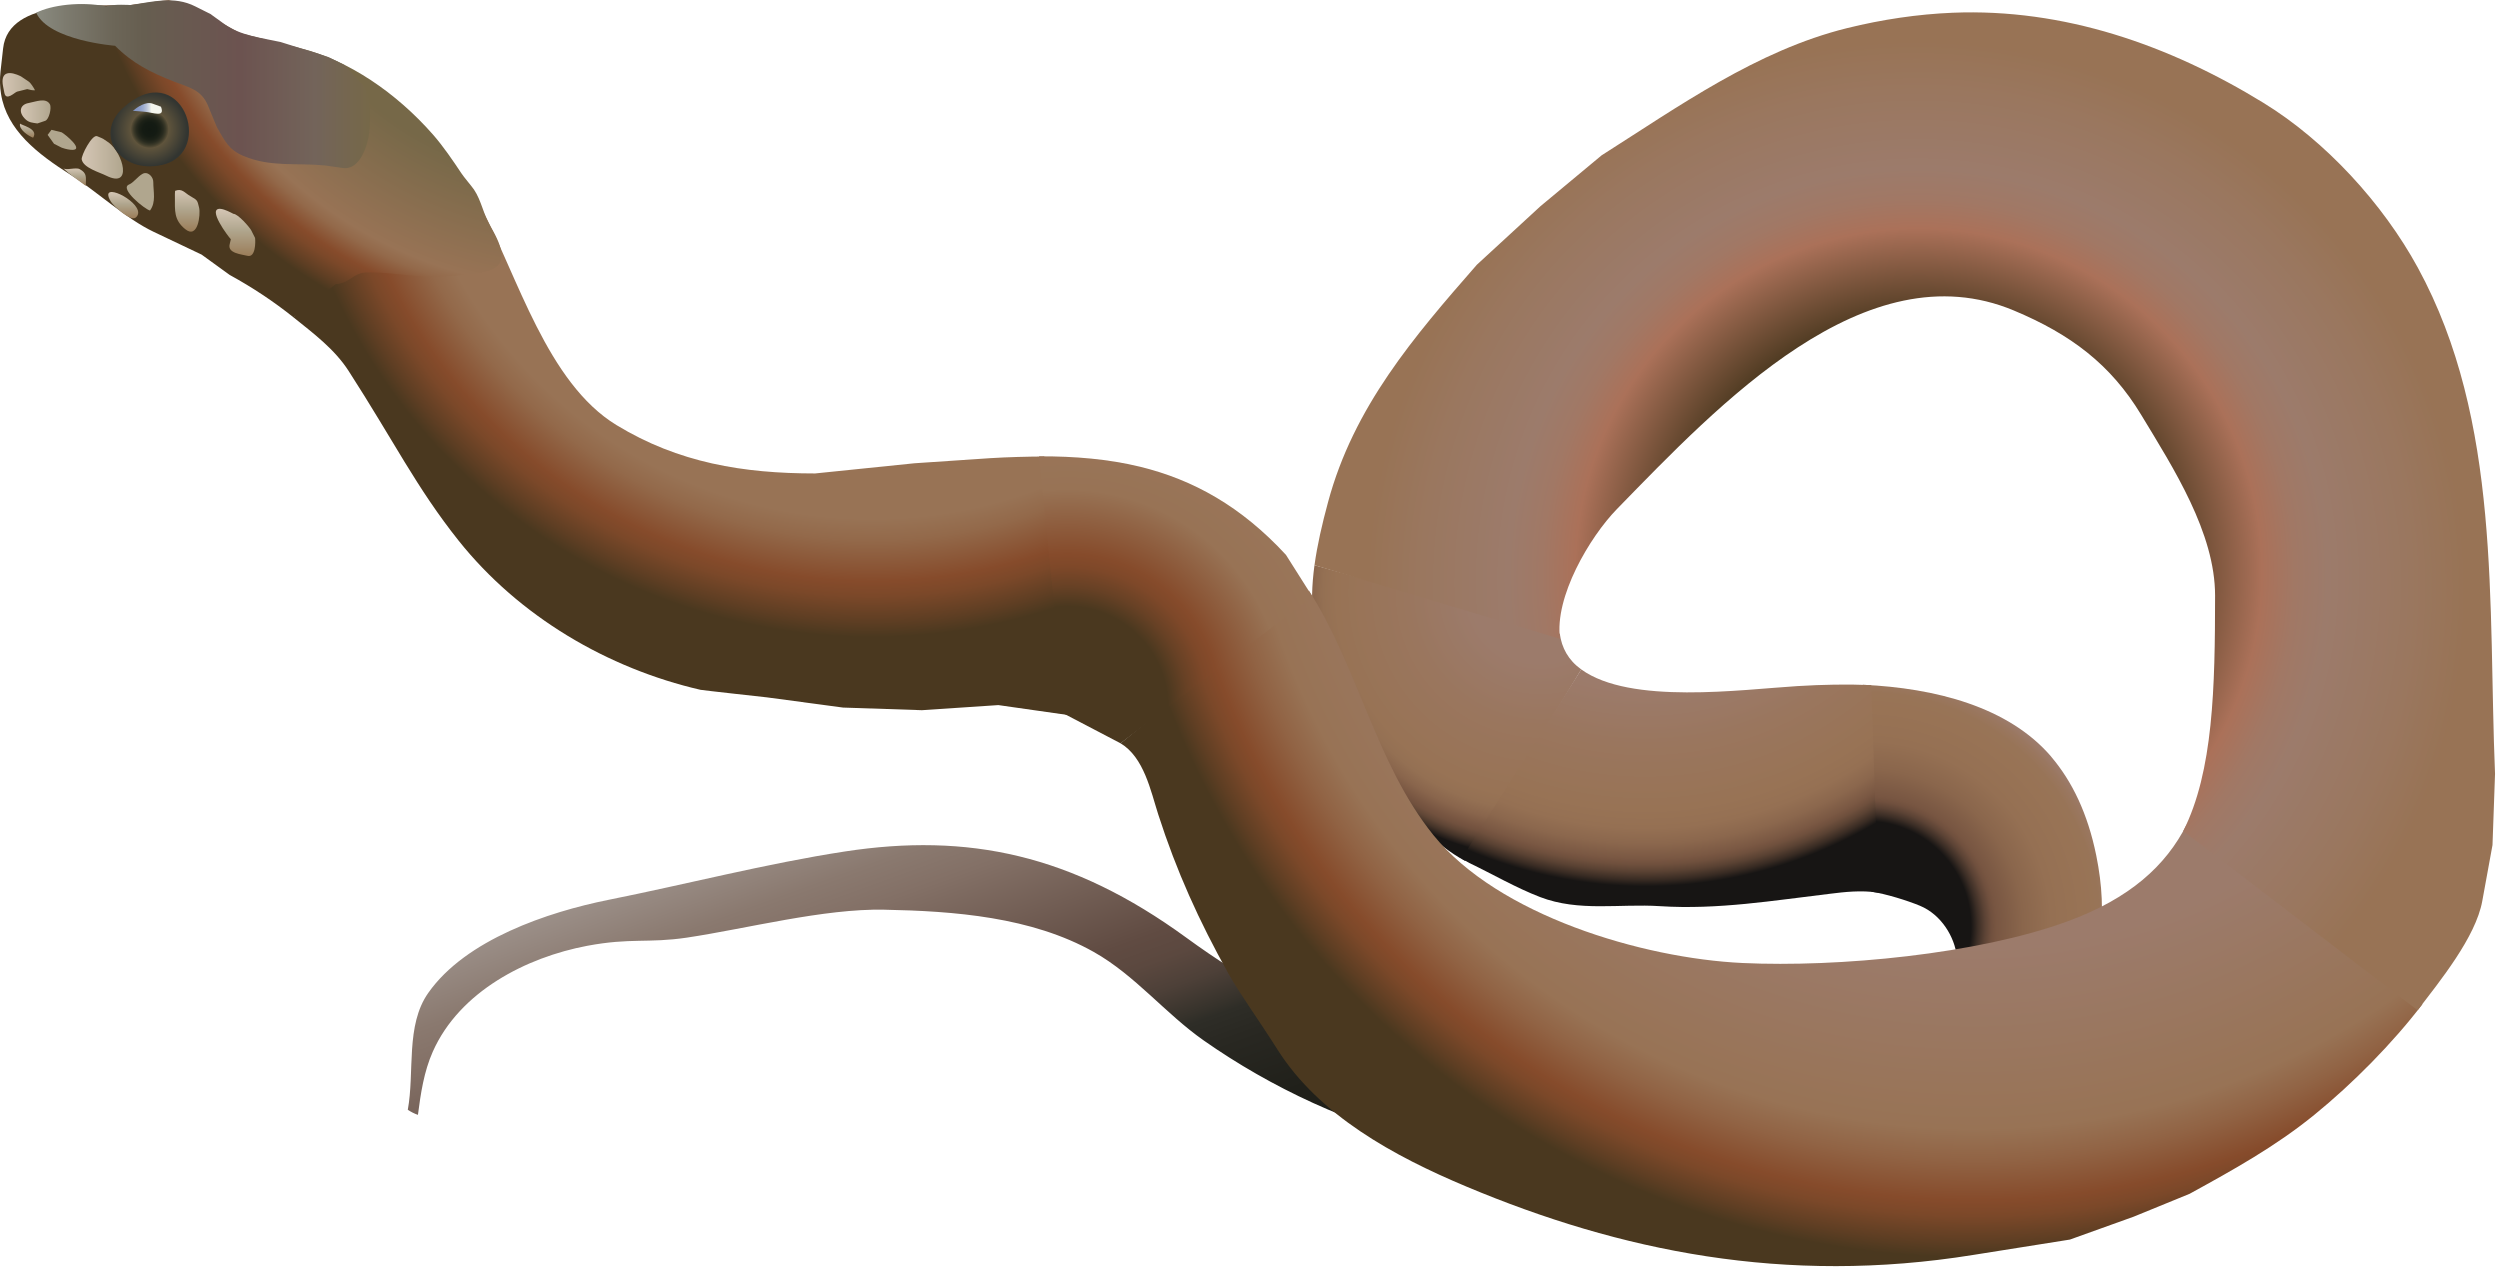 
        <svg xmlns:rdf="http://www.w3.org/1999/02/22-rdf-syntax-ns#" xmlns="http://www.w3.org/2000/svg" xmlns:cc="http://creativecommons.org/ns#" xmlns:xlink="http://www.w3.org/1999/xlink" xmlns:dc="http://purl.org/dc/elements/1.1/" x="0px" y="0px" width="501" height="255" viewBox="0 0 501 255" xml:space="preserve">
            <title>Nerodia fasciata compressicauda (Mangrove Water Snake)</title>
            <desc xmlns:ian_image_library="https://ian.umces.edu/media-library/">
                <ian_image_library:title>Nerodia fasciata compressicauda (Mangrove Water Snake)</ian_image_library:title>
                <ian_image_library:descr>Illustration of Nerodia fasciata compressicauda (Mangrove Water Snake)</ian_image_library:descr>
                <ian_image_library:scene>
                    <ian_image_library:contains>Reptile, Nerodia, fasciata, compressicauda, N. fasciata, Mangrove, water, snake, Chordata, Vertebrata, Reptilia, Squamata, Serpentes, Acrochordidae	</ian_image_library:contains>
                    <ian_image_library:when>2008-12-22</ian_image_library:when>
                </ian_image_library:scene>
            </desc>
            
 <defs></defs>
 <linearGradient id="ian_symbols_905c7289facfedd45521ca699b805206" y2="267.74" gradientUnits="userSpaceOnUse" x2="268.72" y1="142.3" x1="223.06">
  <stop stop-color="#9B8F88" offset="0"/>
  <stop stop-color="#8A796F" offset=".094"/>
  <stop stop-color="#837066" offset=".152"/>
  <stop stop-color="#604B42" offset=".337"/>
  <stop stop-color="#5B483F" offset=".376"/>
  <stop stop-color="#4D4038" offset=".421"/>
  <stop stop-color="#36322B" offset=".469"/>
  <stop stop-color="#2E2D27" offset=".483"/>
  <stop stop-color="#292822" offset=".524"/>
  <stop stop-color="#20201A" offset=".629"/>
 </linearGradient>
 <path d="m415.62 202.96c-.079.109-.157.254-.212.375-10.667 17.232-34.289 25.606-56.713 27.579-23.839 2.087-48.381 3.049-71.748-1.882-15.841-3.328-32.311-11.115-45.73-20.53-7.727-5.421-13.717-13.039-22-17.716-12.489-7.043-28.009-8.211-42.04-8.483-12.065-.248-27.434 3.782-39.523 5.597-7.829 1.156-11.218 0-19.979 1.64-12.168 2.299-25.57 9.119-30.943 21.213-1.772 3.981-2.426 8.375-2.977 12.664-.636-.2-1.488-.641-2.033-1.017 1.397-7.563-.484-16.911 4.103-23.422 7.509-10.691 23.967-16.204 36.128-18.654 15.684-3.134 31.561-7.261 47.31-9.681 24.748-3.8 45.586.581 68.464 17.256 12.01 8.75 23.252 14.896 37.568 19.083 16.349 4.78 33.26 6.88 50.172 8.495 7.484.72 15.247-1.894 22.841-1.875 14.473.061 29.521-3.001 39.94-14.104 3.582-3.824 4.841-7.061 4.562-9.79l22.81 13.25z" fill="url(#ian_symbols_905c7289facfedd45521ca699b805206)"/>
 <radialGradient id="ian_symbols_e65173f9f3254914556d7475c0f1fcd6" gradientUnits="userSpaceOnUse" cy="185.66" cx="373.87" r="52.094">
  <stop stop-color="#171514" offset=".405"/>
  <stop stop-color="#3C2E26" offset=".432"/>
  <stop stop-color="#5C4335" offset=".46"/>
  <stop stop-color="#70503E" offset=".484"/>
  <stop stop-color="#775541" offset=".5"/>
  <stop stop-color="#785642" offset=".504"/>
  <stop stop-color="#8A664C" offset=".606"/>
  <stop stop-color="#957053" offset=".714"/>
  <stop stop-color="#987355" offset=".837"/>
  <stop stop-color="#987457" offset=".9"/>
  <stop stop-color="#9A7760" offset=".936"/>
  <stop stop-color="#9C7B6B" offset=".961"/>
 </radialGradient>
 <path d="m411.06 151.65c4.199 4.932 7.327 11.388 9.033 19.804.611 3.007.969 5.857 1.09 8.598.375 8.913-1.707 16.512-5.555 22.908l-23.501-11.412c-.424-3.691-3.013-8.229-7.376-10.038-2.517-1.041-6.831-2.39-9.735-2.813l-1.693-41.471c14.48.66 29.17 4.39 37.75 14.42" fill="url(#ian_symbols_e65173f9f3254914556d7475c0f1fcd6)"/>
 <radialGradient id="ian_symbols_a774f9468c379fe4d5315a41a020250b" gradientUnits="userSpaceOnUse" cy="9.014" cx="174.74" r="124.27">
  <stop stop-color="#987355" offset=".764"/>
  <stop stop-color="#93694A" offset=".799"/>
  <stop stop-color="#874D2D" offset=".861"/>
  <stop stop-color="#864B2B" offset=".865"/>
  <stop stop-color="#7B4829" offset=".889"/>
  <stop stop-color="#5E3E23" offset=".93"/>
  <stop stop-color="#4A381F" offset=".955"/>
 </radialGradient>
 <path d="m214.36 143.34l-14.29-2.04-15.314 1.023-15.805-.526-15.302-2.051s-12.772-1.404-13.263-1.507c-18.63-4.302-36.347-14.691-48.46-29.872-8.429-10.57-13.094-20.13-22.042-33.998-2.838-4.417-7.073-7.551-11.037-10.746l27.961-35.62c3.969 4.526 7.314 9.336 9.711 13.819 7.206 13.518 13.13 34.895 27.016 43.359 12.44 7.581 25.438 9.699 39.808 9.699l19.895-2.039s14.419-.974 15.26-1.028c3.346-.212 7.605-.315 10.745-.333l5.1 51.867z" fill="url(#ian_symbols_a774f9468c379fe4d5315a41a020250b)"/>
 <radialGradient id="ian_symbols_c3a8654e2877c274fd8cae7cf83bd15d" gradientUnits="userSpaceOnUse" cy="-29.521" cx="116.45" r="101.28">
  <stop stop-color="#766848" offset=".646"/>
  <stop stop-color="#987355" offset=".865"/>
  <stop stop-color="#93694A" offset=".887"/>
  <stop stop-color="#874D2D" offset=".924"/>
  <stop stop-color="#864B2B" offset=".927"/>
  <stop stop-color="#7B4829" offset=".946"/>
  <stop stop-color="#5E3E23" offset=".98"/>
  <stop stop-color="#4A381F" offset="1"/>
 </radialGradient>
 <path d="m92.436 34.688c.532.823 1.996 2.505 2.553 3.304 1.519 2.275 1.876 4.979 3.316 7.4 5.603 9.445-.255 9.191-8.175 9.947-5.7.563-10.377-.756-16.397-.756-3.031 0-3.448 2.154-6.468 2.372l-8.417 6.668c-3.969-3.183-8.24-6.015-12.827-8.531l-5.614-4.066s-9.512-4.526-9.688-4.604c-5.434-2.583-11.278-8.047-16.549-11.375-6.619-4.195-12.821-8.939-13.971-16.26-.224-1.397-.267-2.892-.091-4.501 0 0 .515-4.568.515-4.592 1.125-10.178 18.515-8.326 25.503-8.684l7.648-1.01 6.123 2.045 8.162 4.586s12.022 3.007 12.241 3.062c9.518 2.384 19.096 8.858 26.525 17.341 1.955 2.233 3.97 5.174 5.611 7.654z" fill="url(#ian_symbols_c3a8654e2877c274fd8cae7cf83bd15d)"/>
 <linearGradient id="ian_symbols_741e497e026e52745135f2a893cbfe1e" y2="31.528" gradientUnits="userSpaceOnUse" x2="24.652" y1="31.528" x1="16.37">
  <stop stop-color="#D5C6B5" offset="0"/>
  <stop stop-color="#B0A68E" offset="1"/>
 </linearGradient>
 <path d="m21.025 28.057c-.381-.333-1.089-.544-1.543-.756-1.01-.472-3.273 3.915-3.104 4.671.351 1.676 3.503 2.529 4.9 3.225 5.379 2.687 3.383-4.502.496-6.638" fill="url(#ian_symbols_741e497e026e52745135f2a893cbfe1e)"/>
 <radialGradient id="ian_symbols_7ff5c46ea4cefe24c96a70b903edf7ff" gradientUnits="userSpaceOnUse" cy="27.41" cx="-4.156" gradientTransform="matrix(1.034 0 0 1.017 34.306 -1.952)" r="7.443">
  <stop stop-color="#121912" offset="0"/>
  <stop stop-color="#141B13" offset=".184"/>
  <stop stop-color="#1C2117" offset=".279"/>
  <stop stop-color="#292B1F" offset=".354"/>
  <stop stop-color="#3C3A29" offset=".418"/>
  <stop stop-color="#554C36" offset=".475"/>
  <stop stop-color="#5F543C" offset=".494"/>
  <stop stop-color="#323531" offset=".983"/>
 </radialGradient>
 <path d="m32.491 33.048c10.897-2.462 3.722-22-7.896-11.369-5.832 5.349-.508 13.263 7.896 11.369z" fill="url(#ian_symbols_7ff5c46ea4cefe24c96a70b903edf7ff)"/>
 <radialGradient id="ian_symbols_832e4a9d3acd559479f35b5a0d5d7530" gradientUnits="userSpaceOnUse" cy="118.85" cx="308.72" r="53.904">
  <stop stop-color="#9C7B6B" offset=".185"/>
  <stop stop-color="#9C7B6B" offset=".258"/>
  <stop stop-color="#9A765E" offset=".494"/>
  <stop stop-color="#987355" offset=".758"/>
  <stop stop-color="#947053" offset=".808"/>
  <stop stop-color="#89654C" offset=".855"/>
  <stop stop-color="#775541" offset=".899"/>
  <stop stop-color="#71513E" offset=".913"/>
  <stop stop-color="#604636" offset=".933"/>
  <stop stop-color="#453429" offset=".955"/>
  <stop stop-color="#1F1A18" offset=".979"/>
  <stop stop-color="#171514" offset=".983"/>
 </radialGradient>
 <path d="m293.62 172.53c-12.41-6.577-22.467-24.808-27.234-35.832-3.485-8.023-4.035-15.447-2.965-23.428l49.162 13.729c.387 2.802 1.682 5.276 4.302 7.152l-23.26 38.38z" fill="url(#ian_symbols_832e4a9d3acd559479f35b5a0d5d7530)"/>
 <radialGradient id="ian_symbols_ea47b56c2c898924ad4141fea7f5d5c1" gradientUnits="userSpaceOnUse" cy="78.96" cx="395.55" r="184.49">
  <stop stop-color="#9C7B6B" offset=".601"/>
  <stop stop-color="#987355" offset=".798"/>
  <stop stop-color="#916344" offset=".833"/>
  <stop stop-color="#864B2B" offset=".876"/>
  <stop stop-color="#7B4829" offset=".893"/>
  <stop stop-color="#5E3E23" offset=".921"/>
  <stop stop-color="#4A381F" offset=".938"/>
 </radialGradient>
 <path d="m485.45 201.24c-5.966 7.83-14.014 15.956-21.655 22.169-7.817 6.353-16.197 11-25.007 15.834l-11.218 4.586-12.755 4.58s-18.509 2.929-19.351 3.074c-37.792 6.111-70.895-.811-101.58-13.687-14.558-6.105-29.539-14.28-37.883-27.476-4.09-6.456-7.473-11.024-9.868-15.29-5.845-10.461-10.365-20.451-14.025-31.827-1.501-4.671-2.838-11.423-7.552-14.249l37.744-30.61c9.905 15.429 13.396 34.676 24.953 49.004 12.96 16.058 41.828 24.687 61.934 25.636 19.229.902 47.184-1.761 65.117-8.337 12.507-4.581 19.737-11.146 23.906-19.405l47.23 36.02z" fill="url(#ian_symbols_ea47b56c2c898924ad4141fea7f5d5c1)"/>
 <radialGradient id="ian_symbols_3a4783eae8c560043dd58879c33e29ed" fx="385.22" fy="108.4" gradientUnits="userSpaceOnUse" cy="119.11" cx="383.95" r="118.85">
  <stop stop-color="#4A381F" offset=".405"/>
  <stop stop-color="#AB7159" offset=".579"/>
  <stop stop-color="#A17865" offset=".635"/>
  <stop stop-color="#9C7B6B" offset=".691"/>
  <stop stop-color="#9A775F" offset=".834"/>
  <stop stop-color="#987355" offset=".927"/>
 </radialGradient>
 <path d="m437.52 166.55c6.038-11.962 6.371-28.819 6.383-47.183 0-12.585-8.308-25.485-14.806-36.231-6.117-10.123-14.135-16.143-25.491-20.899-29.739-12.477-59.182 18.86-79.578 39.783-5.452 5.591-12.573 17.656-11.388 26.005l-49.216-14.757c.557-4.036 1.513-8.199 2.717-12.64 5.125-19.078 17.172-33.115 29.824-47.576l12.748-11.732 12.247-10.189c15.501-9.838 31.124-21.026 49.203-25.497 7.037-1.737 14.146-2.79 21.142-3.08 22.224-.907 43.328 6.42 62.267 18.043 12.446 7.63 23.931 20.167 30.949 33.024 16.803 30.816 14.062 67.489 15.483 101.45l-.508 14.273s-1.967 10.837-2.046 11.212c-1.307 7.261-8.549 16.113-12.96 21.903l-46.95-35.89z" fill="url(#ian_symbols_3a4783eae8c560043dd58879c33e29ed)"/>
 <radialGradient id="ian_symbols_dc41796be1d1b2949967e36626c5726e" gradientUnits="userSpaceOnUse" cy="86.875" cx="329.71" r="92.31">
  <stop stop-color="#9C7B6B" offset=".258"/>
  <stop stop-color="#9C7B6B" offset=".551"/>
  <stop stop-color="#9A765E" offset=".675"/>
  <stop stop-color="#987355" offset=".815"/>
  <stop stop-color="#957053" offset=".857"/>
  <stop stop-color="#8B674D" offset=".891"/>
  <stop stop-color="#7A5843" offset=".923"/>
  <stop stop-color="#775541" offset=".927"/>
  <stop stop-color="#6F503D" offset=".936"/>
  <stop stop-color="#5A4233" offset=".951"/>
  <stop stop-color="#382B23" offset=".969"/>
  <stop stop-color="#171514" offset=".983"/>
 </radialGradient>
 <path d="m376.39 178.88c-3.431-.52-6.776-.121-9.597.224-11.332 1.343-22.521 3.237-34.119 2.493-8.139-.532-16.222 1.174-24.039-1.827-4.847-1.864-9.494-4.581-14.189-6.831-.271-.146-1.271-.714-1.549-.865l23.985-37.925c9.838 7.127 32.068 4.036 43.304 3.346 5.022-.309 10.002-.405 14.813-.2l1.4 41.59z" fill="url(#ian_symbols_dc41796be1d1b2949967e36626c5726e)"/>
 <radialGradient id="ian_symbols_960106df58b26804152f2f608b7974aa" gradientUnits="userSpaceOnUse" cy="141.64" cx="213.91" r="66.312">
  <stop stop-color="#4A381F" offset=".303"/>
  <stop stop-color="#674125" offset=".363"/>
  <stop stop-color="#7E4829" offset=".423"/>
  <stop stop-color="#864B2B" offset=".461"/>
  <stop stop-color="#987355" offset=".657"/>
  <stop stop-color="#997559" offset=".803"/>
  <stop stop-color="#9B7966" offset=".954"/>
  <stop stop-color="#9C7B6B" offset="1"/>
 </radialGradient>
 <path d="m224.56 148.96l-11.066-5.791-5.27-51.721c7.199-.024 13.904.544 20.251 2.087 10.667 2.614 20.258 7.938 29.23 17.662 0 0 5.276 8.332 5.276 8.338l-38.42 29.42z" fill="url(#ian_symbols_960106df58b26804152f2f608b7974aa)"/>
 <linearGradient id="ian_symbols_0224d767b802860411783c9e2952f6a9" y2="38.076" gradientUnits="userSpaceOnUse" x2="37.516" y1="46.425" x1="37.516">
  <stop stop-color="#9B7D59" offset="0"/>
  <stop stop-color="#B0A68E" offset=".545"/>
  <stop stop-color="#D5C6B5" offset="1"/>
 </linearGradient>
 <path d="m38.101 39.281c-1.107-.642-1.622-1.597-3.014-1.035-.048.393-.036.859-.036 1.277 0 2.705-.212 4.538 2.039 6.377 2.584 2.154 3.141-2.928 2.808-4.29-.376-1.5-.279-1.464-1.797-2.329z" fill="url(#ian_symbols_0224d767b802860411783c9e2952f6a9)"/>
 <linearGradient id="ian_symbols_001333bdd4d2863465224f11bac95344" y2="41.845" gradientUnits="userSpaceOnUse" x2="47.205" y1="51.304" x1="47.205">
  <stop stop-color="#9B7D59" offset="0"/>
  <stop stop-color="#B0A68E" offset=".545"/>
  <stop stop-color="#D5C6B5" offset="1"/>
 </linearGradient>
 <path d="m44.199 41.852c-2.838-.229 1.556 5.567 2.063 6.099 0 0-.236.956-.242 1.023-.447 1.797 2.427 2.002 3.57 2.293 1.64.412 1.628-2.759 1.53-3.582l-.768-1.519c-.297-.587-2.65-3.316-3.582-3.316-.549-.290-1.736-.919-2.571-.998z" fill="url(#ian_symbols_001333bdd4d2863465224f11bac95344)"/>
 <path d="m28.939 34.701c.865-.17 1.779.798 1.779 1.772 0 1.955.593 4.024-.659 5.712-.963-.188-6.221-4.405-4.199-5.209.998-.394 2.106-2.088 3.079-2.275z" fill="#B0A68E"/>
 <path d="m14.183 30.023c3.049.272-1.187-3.177-1.834-3.509l-2.039-.497-.762 1.017 1.276 1.779s1.519.774 1.524.774c.134.067 1.048.358 1.835.436z" fill="#B0A68E"/>
 <linearGradient id="ian_symbols_4fbcbe585a29e89435478e52f34153e9" y2="22.434" gradientUnits="userSpaceOnUse" x2="10.124" y1="22.434" x1="4.176">
  <stop stop-color="#D5C6B5" offset="0"/>
  <stop stop-color="#B0A68E" offset="1"/>
 </linearGradient>
 <path d="m7.496 24.741s1.531-.508 1.549-.521c.799-.254 1.332-2.62.956-3.316-.798-1.422-2.837-.508-4.283-.254-1.707.309-2.124 1.839-.605 3.261.719.667 1.361.672 2.383.830z" fill="url(#ian_symbols_4fbcbe585a29e89435478e52f34153e9)"/>
 <linearGradient id="ian_symbols_a6959544d8b77ca489b12066566e7f1d" y2="16.998" gradientUnits="userSpaceOnUse" x2="7.019" y1="16.998" x1=".506">
  <stop stop-color="#D5C6B5" offset="0"/>
  <stop stop-color="#B0A68E" offset="1"/>
 </linearGradient>
 <path d="m7.019 18.091c-.545.042-1.011-.103-1.567-.236l-2.027.508c-.453.115-2.208 1.979-2.547.254 0 0-.254-1.258-.254-1.271-.647-3.237 1.513-3.062 3.569-2.045l1.525 1.022c.447.292 1.022 1.224 1.301 1.768z" fill="url(#ian_symbols_a6959544d8b77ca489b12066566e7f1d)"/>
 <linearGradient id="ian_symbols_bcbb98512974a92405598115b61aba7f" y2="16.882" gradientUnits="userSpaceOnUse" x2="74.167" y1="16.882" x1="7.254">
  <stop stop-color="#8A8B80" offset="0"/>
  <stop stop-color="#7D7B6F" offset=".087"/>
  <stop stop-color="#6C6658" offset=".23"/>
  <stop stop-color="#665E50" offset=".32"/>
  <stop stop-color="#6C5350" offset=".612"/>
  <stop stop-color="#73645A" offset=".837"/>
  <stop stop-color="#766848" offset="1"/>
 </linearGradient>
 <path d="m68.971 12.997s3.564 3.83 3.576 3.83c1.96 2.106 1.706 7.152 1.439 9.748-.248 2.372-1.784 7.582-5.27 7.091 0 0-3.57-.508-3.582-.508-5.651-.563-10.885.399-16.324-1.894-3.038-1.289-3.733-3.007-5.343-5.766 0 0-1.749-4.235-1.785-4.326-1.344-3.225-3.782-3.637-6.886-4.847-4.514-1.773-8.229-3.625-11.732-7.152 0 0-13.263-1.01-15.811-6.62 3.056-1.543 8.913-2.299 14.025-1.276 1.52-.508 4.847-.267 4.847-.267 4.447-.629 8.713-1.894 12.997.267l3.056 1.531s2.463 1.785 2.777 2.009c3.194 2.33 7.496 2.771 11.267 3.6l4.078 1.277 3.303 1.01 2.312.774 3.056 1.519z" fill="url(#ian_symbols_bcbb98512974a92405598115b61aba7f)"/>
 <linearGradient id="ian_symbols_ffc68faa1c67e474759665293a317684" y2="21.721" gradientUnits="userSpaceOnUse" x2="32.445" y1="21.721" x1="26.635">
  <stop stop-color="#8396C5" offset="0"/>
  <stop stop-color="#8699C6" offset=".148"/>
  <stop stop-color="#90A1CA" offset=".265"/>
  <stop stop-color="#A1AFD0" offset=".372"/>
  <stop stop-color="#B9C3D8" offset=".473"/>
  <stop stop-color="#D7DDE3" offset=".568"/>
  <stop stop-color="#F3F5ED" offset=".64"/>
 </linearGradient>
 <path d="m26.635 22.2s2.087.169 2.396.2c1.688.145 4.114 1.247 3.226-1.017l-1.719-.623c-1.284-.484-3.038.708-3.903 1.44z" fill="url(#ian_symbols_ffc68faa1c67e474759665293a317684)"/>
 <linearGradient id="ian_symbols_04d3045311d12004b1f4fcfd8daeb918" y2="38.477" gradientUnits="userSpaceOnUse" x2="24.693" y1="43.748" x1="24.693">
  <stop stop-color="#9B7D59" offset="0"/>
  <stop stop-color="#B0A68E" offset=".545"/>
  <stop stop-color="#D5C6B5" offset="1"/>
 </linearGradient>
 <path d="m21.691 39.027c.066-2.118 8.017 2.414 5.518 4.568-1.04.883-4.435-2.299-4.955-3.14-.411-.642-.563-1.108-.563-1.428z" fill="url(#ian_symbols_04d3045311d12004b1f4fcfd8daeb918)"/>
 <linearGradient id="ian_symbols_0918d1d363f426e4d982b1b5bde27bee" y2="33.69" gradientUnits="userSpaceOnUse" x2="14.932" y1="37.242" x1="14.932">
  <stop stop-color="#9B7D59" offset="0"/>
  <stop stop-color="#B0A68E" offset=".545"/>
  <stop stop-color="#D5C6B5" offset="1"/>
 </linearGradient>
 <path d="m12.64 33.69c.568.532 2.529-.218 3.315.2 1.543.835 1.253 1.622 1.234 3.352-1.554-1.132-3.152-2.209-4.549-3.552z" fill="url(#ian_symbols_0918d1d363f426e4d982b1b5bde27bee)"/>
 <linearGradient id="ian_symbols_b2c548f107d19d54e14d5063740a57e2" y2="24.741" gradientUnits="userSpaceOnUse" x2="5.432" y1="27.603" x1="5.432">
  <stop stop-color="#9B7D59" offset="0"/>
  <stop stop-color="#B0A68E" offset=".545"/>
  <stop stop-color="#D5C6B5" offset="1"/>
 </linearGradient>
 <path d="m4.035 24.741c-.375 1.167 1.676 2.517 2.596 2.862 1.24-1.875-2.687-2.571-2.596-2.862z" fill="url(#ian_symbols_b2c548f107d19d54e14d5063740a57e2)"/>
</svg>
